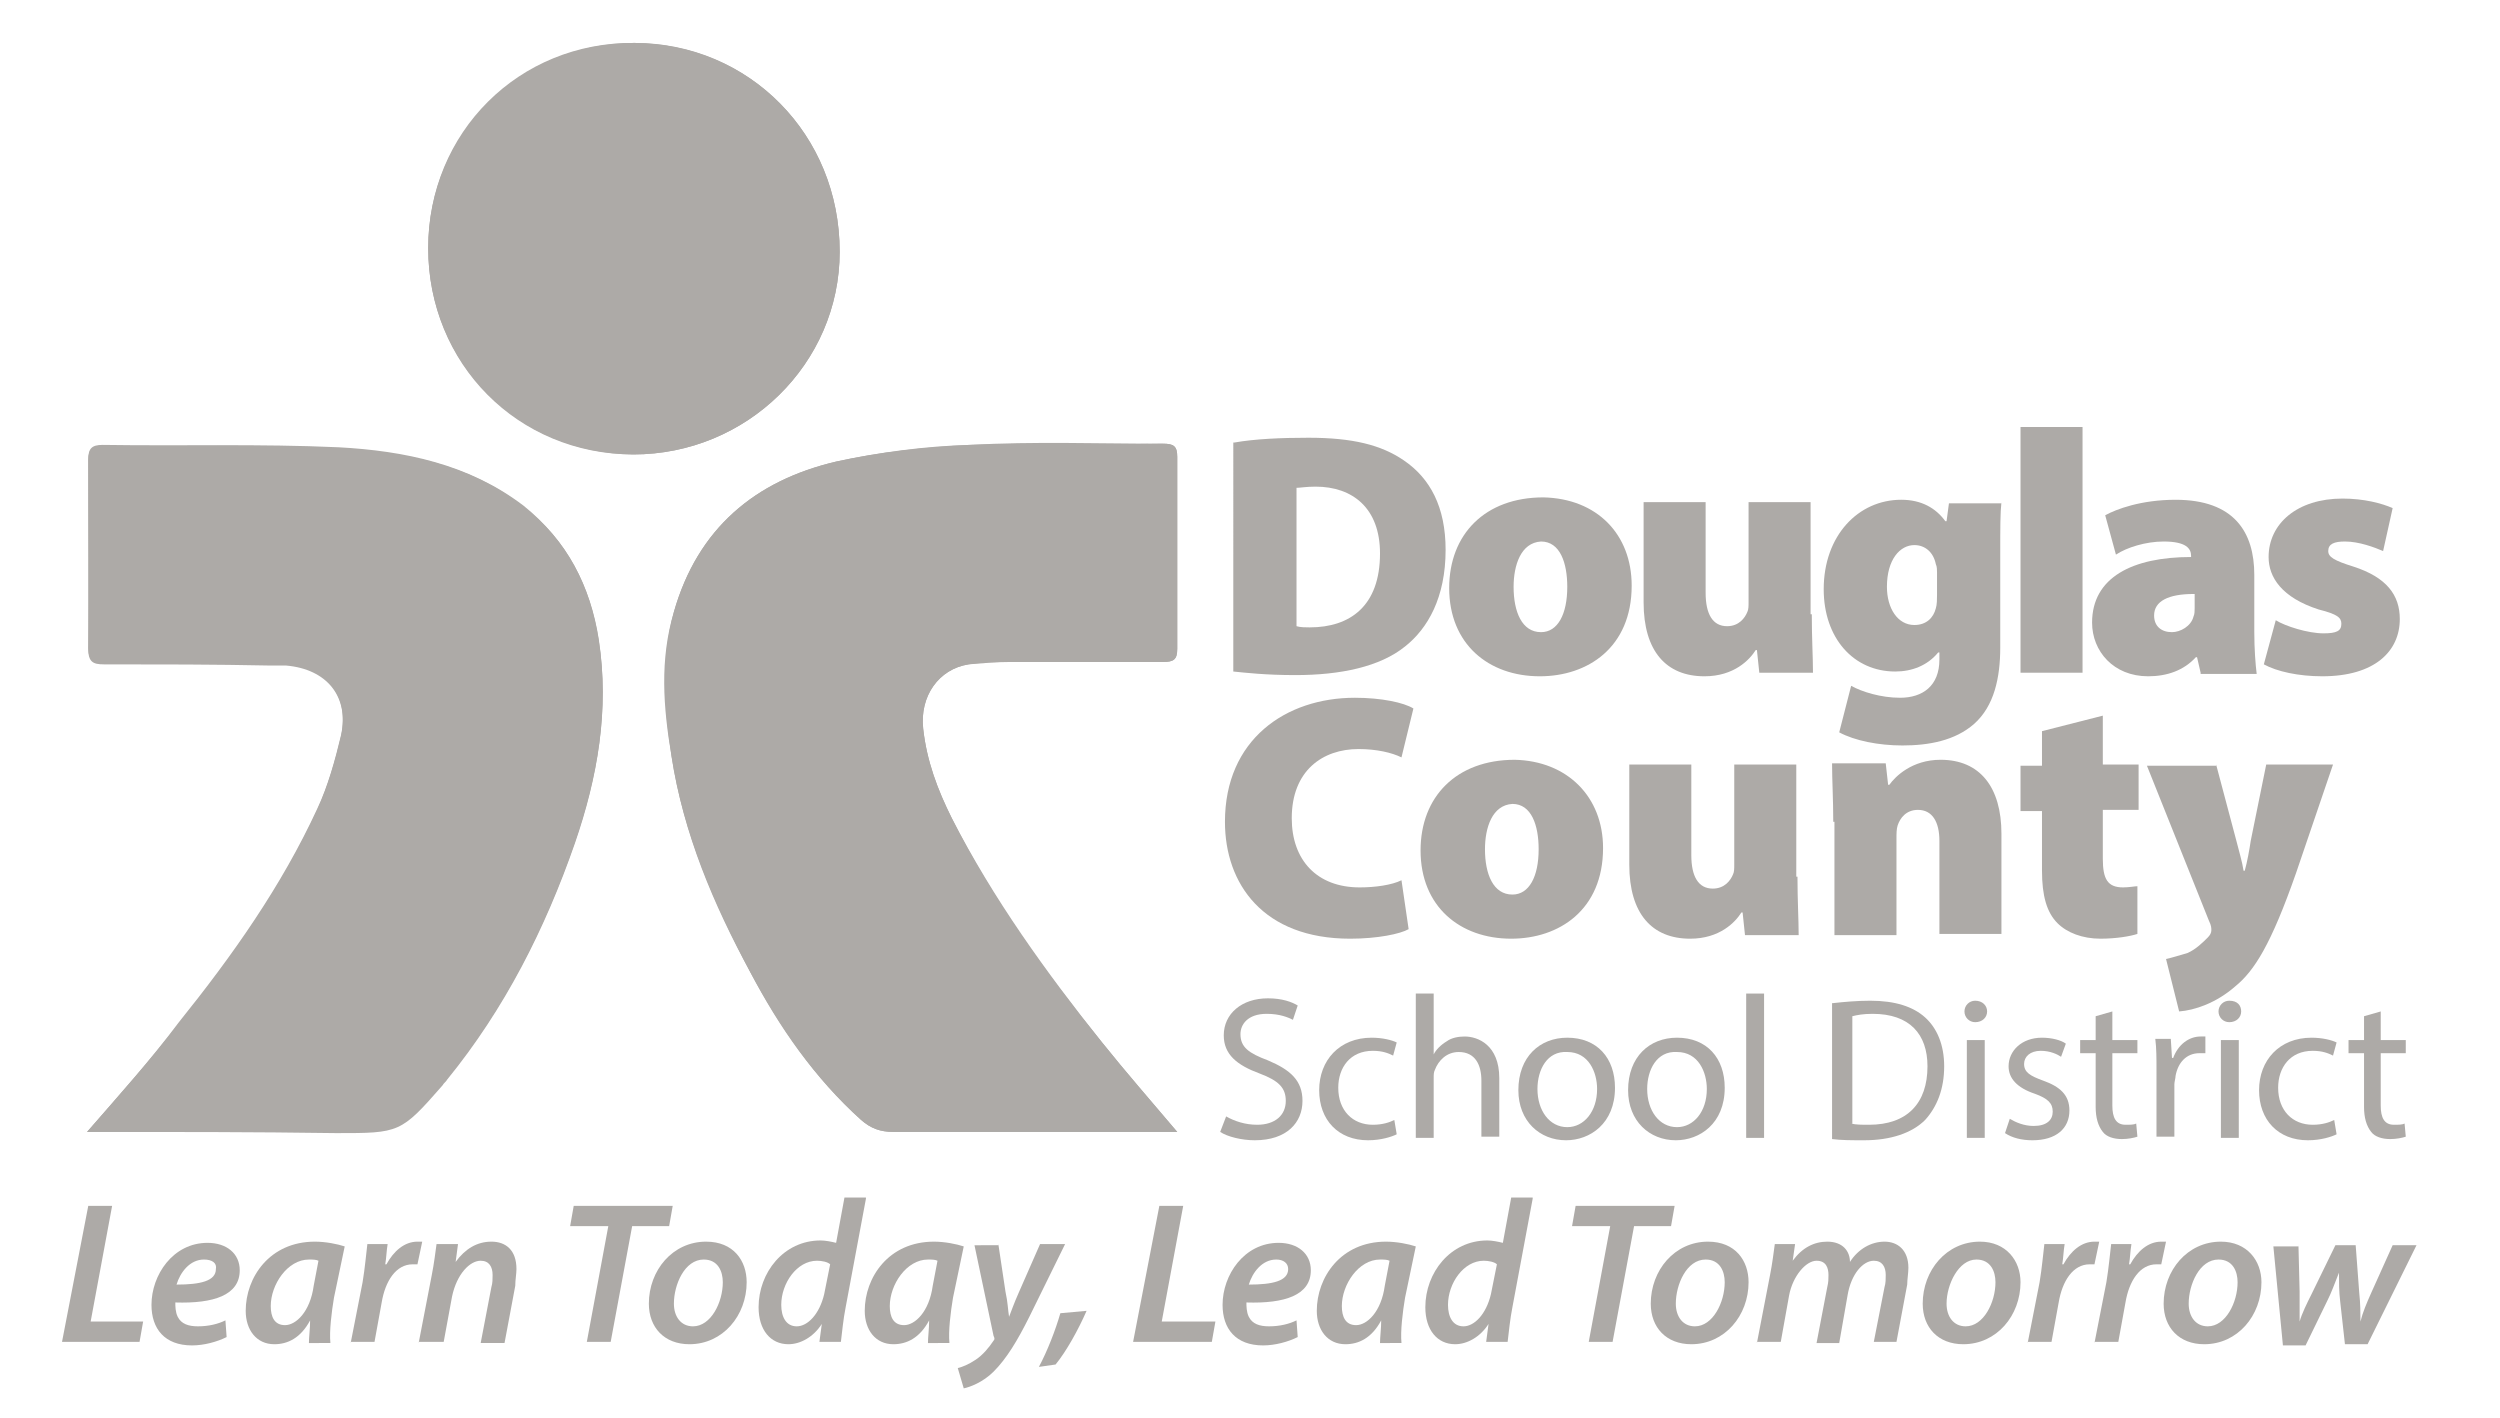<svg xmlns="http://www.w3.org/2000/svg" xmlns:xlink="http://www.w3.org/1999/xlink" id="Layer_1" x="0px" y="0px" viewBox="0 0 209.6 118.9" style="enable-background:new 0 0 209.6 118.9;" xml:space="preserve"><style type="text/css">	.st0{fill:#ADAAA7;}</style><g>	<g>		<path class="st0" d="M7.3,94.9c7.1,0,14,0,20.9,0c5.2,0,5.4-0.1,8.9-4c0.1-0.2,0.3-0.3,0.4-0.5c4.8-5.9,8.2-12.6,10.7-19.8   c1.9-5.5,2.9-11.1,2-17c-0.7-4.5-2.7-8.3-6.3-11.2c-4.6-3.5-10-4.6-15.5-4.9c-6.6-0.3-13.2-0.1-19.8-0.2c-0.9,0-1.2,0.3-1.2,1.2   c0,5.3,0,10.6,0,15.8c0,1,0.4,1.3,1.3,1.3c4.7,0,9.3,0.1,14,0.1c0.4,0,0.9,0,1.3,0c3.4,0.3,5.3,2.6,4.6,5.9   c-0.5,2.1-1.1,4.3-2,6.2c-3,6.5-7.1,12.3-11.6,17.9C12.6,88.9,10,91.8,7.3,94.9z M98.7,94.9c-2.2-2.6-4.3-5-6.3-7.5   c-4.7-5.9-9.1-12-12.6-18.8c-1.2-2.4-2.1-4.8-2.4-7.5c-0.3-2.7,1.3-5,3.8-5.4c1.1-0.2,2.3-0.2,3.5-0.2c4.3,0,8.6,0,12.8,0   c0.9,0,1.2-0.2,1.2-1.1c0-5.4,0-10.7,0-16.1c0-0.9-0.3-1.1-1.2-1.1c-5.4,0-10.8-0.2-16.2,0.1c-3.8,0.2-7.6,0.6-11.2,1.4   c-6.8,1.6-11.6,5.6-13.6,12.6c-1.2,4-0.9,8-0.2,12.1c1,6.5,3.6,12.4,6.6,18.1c2.5,4.6,5.4,8.9,9.3,12.4c0.8,0.7,1.6,1,2.7,1   c7.5,0,15,0,22.5,0C97.8,94.9,98.2,94.9,98.7,94.9z M35.9,20.8c0,9.7,7.5,17.3,17.2,17.3c9.5,0,17.3-7.6,17.3-17   c0-9.8-7.5-17.4-17.2-17.5C43.5,3.5,35.9,11.1,35.9,20.8z"></path>		<path class="st0" d="M7.3,94.9c2.7-3.1,5.3-6,7.7-9.1c4.5-5.6,8.6-11.4,11.6-17.9c0.9-2,1.5-4.1,2-6.2c0.7-3.3-1.2-5.6-4.6-5.9   c-0.4,0-0.9,0-1.3,0c-4.7-0.1-9.3-0.1-14-0.1c-0.9,0-1.3-0.2-1.3-1.3c0.1-5.3,0-10.6,0-15.8c0-0.9,0.3-1.2,1.2-1.2   c6.6,0.1,13.2-0.2,19.8,0.2c5.5,0.3,11,1.3,15.5,4.9c3.7,2.8,5.6,6.7,6.3,11.2c0.9,5.8-0.1,11.5-2,17c-2.5,7.2-5.9,13.9-10.7,19.8   c-0.1,0.2-0.3,0.3-0.4,0.5c-3.5,4-3.6,4-8.9,4C21.3,94.9,14.4,94.9,7.3,94.9z"></path>		<path class="st0" d="M98.7,94.9c-0.5,0-0.9,0-1.3,0c-7.5,0-15,0-22.5,0c-1.1,0-1.9-0.3-2.7-1c-3.9-3.5-6.9-7.8-9.3-12.4   c-3.1-5.7-5.6-11.6-6.6-18.1c-0.6-4-0.9-8.1,0.2-12.1c2-7,6.8-11,13.6-12.6c3.7-0.8,7.5-1.3,11.2-1.4c5.4-0.2,10.8,0,16.2-0.1   c0.9,0,1.2,0.2,1.2,1.1c0,5.4,0,10.7,0,16.1c0,0.9-0.3,1.1-1.2,1.1c-4.3,0-8.6,0-12.8,0c-1.2,0-2.3,0.1-3.5,0.2   c-2.5,0.4-4.1,2.6-3.8,5.4c0.3,2.7,1.2,5.1,2.4,7.5c3.4,6.8,7.8,12.9,12.6,18.8C94.4,89.9,96.5,92.3,98.7,94.9z"></path>		<path class="st0" d="M35.9,20.8c0-9.6,7.7-17.2,17.3-17.2c9.6,0,17.2,7.7,17.2,17.5c0,9.4-7.8,17-17.3,17   C43.4,38,35.9,30.4,35.9,20.8z"></path>	</g></g><g>	<g>		<path class="st0" d="M103.5,37.1c1.7-0.3,3.9-0.4,6.2-0.4c3.7,0,6.1,0.6,8,1.9c2.2,1.5,3.5,3.9,3.5,7.5c0,4-1.5,6.6-3.4,8.1   c-2.1,1.7-5.4,2.4-9.2,2.4c-2.5,0-4.2-0.2-5.2-0.3V37.1z M108.7,52.5c0.3,0.1,0.8,0.1,1.1,0.1c3.4,0,5.9-1.8,5.9-6.2   c0-3.8-2.3-5.6-5.4-5.6c-0.8,0-1.3,0.1-1.6,0.1V52.5z"></path>		<path class="st0" d="M136.8,49.1c0,5.2-3.7,7.6-7.7,7.6c-4.3,0-7.6-2.7-7.6-7.4c0-4.5,3-7.6,7.9-7.6   C133.9,41.8,136.8,44.8,136.8,49.1z M126.9,49.2c0,2.1,0.7,3.8,2.3,3.8c1.4,0,2.2-1.5,2.2-3.8c0-2-0.6-3.8-2.2-3.8   C127.5,45.5,126.9,47.4,126.9,49.2z"></path>		<path class="st0" d="M151.9,51.5c0,2,0.1,3.6,0.1,4.9h-4.5l-0.2-1.9h-0.1c-0.5,0.8-1.8,2.2-4.3,2.2c-3.2,0-5.1-2.1-5.1-6.2v-8.4   h5.2v7.6c0,1.8,0.6,2.8,1.8,2.8c1,0,1.5-0.7,1.7-1.2c0.1-0.2,0.1-0.5,0.1-0.8v-8.4h5.2V51.5z"></path>		<path class="st0" d="M167.8,42.1c-0.1,0.9-0.1,2.1-0.1,4.4v7.8c0,2.5-0.5,4.9-2.2,6.4c-1.6,1.4-3.8,1.8-6,1.8c-2,0-4-0.4-5.3-1.1   l1-3.9c0.9,0.5,2.5,1,4.1,1c1.9,0,3.3-1,3.3-3.2v-0.6h-0.1c-0.9,1.1-2.2,1.6-3.6,1.6c-3.5,0-6-2.8-6-6.9c0-4.5,2.9-7.5,6.5-7.5   c1.7,0,2.9,0.7,3.7,1.8h0.1l0.2-1.5H167.8z M162.4,48c0-0.2,0-0.5-0.1-0.7c-0.2-1-0.9-1.6-1.8-1.6c-1.2,0-2.3,1.2-2.3,3.5   c0,1.8,0.9,3.2,2.3,3.2c1,0,1.6-0.6,1.8-1.4c0.1-0.3,0.1-0.8,0.1-1.1V48z"></path>		<path class="st0" d="M169.4,35.8h5.2v20.6h-5.2V35.8z"></path>		<path class="st0" d="M184.5,56.4l-0.3-1.3h-0.1c-1,1.1-2.4,1.6-4,1.6c-2.9,0-4.7-2.1-4.7-4.5c0-3.8,3.4-5.5,8.3-5.5v-0.1   c0-0.6-0.4-1.2-2.3-1.2c-1.5,0-3.1,0.5-4,1.1l-0.9-3.3c0.9-0.5,3-1.3,5.9-1.3c4.9,0,6.6,2.7,6.6,6.3v4.8c0,1.4,0.1,2.7,0.2,3.5   H184.5z M183.9,49.8c-2.1,0-3.3,0.6-3.3,1.8c0,0.9,0.6,1.4,1.5,1.4c0.7,0,1.6-0.5,1.8-1.3c0.1-0.2,0.1-0.5,0.1-0.7V49.8z"></path>		<path class="st0" d="M190.8,52c0.8,0.5,2.7,1.1,4,1.1c1.1,0,1.5-0.2,1.5-0.8c0-0.5-0.3-0.8-1.9-1.2c-3.1-1-4.2-2.7-4.2-4.4   c0-2.8,2.4-4.9,6.2-4.9c1.8,0,3.3,0.4,4.2,0.8l-0.8,3.6c-0.7-0.3-2-0.8-3.2-0.8c-0.9,0-1.4,0.2-1.4,0.8c0,0.5,0.5,0.8,2.1,1.3   c2.8,0.9,3.9,2.4,3.9,4.4c0,2.7-2.1,4.8-6.5,4.8c-2,0-3.8-0.4-4.9-1L190.8,52z"></path>		<path class="st0" d="M118.1,77.9c-0.7,0.4-2.6,0.8-4.9,0.8c-7.3,0-10.5-4.6-10.5-9.8c0-6.9,5.1-10.4,10.9-10.4   c2.2,0,4.1,0.4,4.9,0.9l-1,4.1c-0.8-0.4-2.1-0.7-3.6-0.7c-3,0-5.6,1.8-5.6,5.8c0,3.5,2.1,5.8,5.7,5.8c1.3,0,2.7-0.2,3.5-0.6   L118.1,77.9z"></path>		<path class="st0" d="M134.4,71.1c0,5.2-3.7,7.6-7.7,7.6c-4.3,0-7.6-2.7-7.6-7.4c0-4.5,3-7.6,7.9-7.6   C131.4,63.8,134.4,66.8,134.4,71.1z M124.5,71.2c0,2.1,0.7,3.8,2.3,3.8c1.4,0,2.2-1.5,2.2-3.8c0-2-0.6-3.8-2.2-3.8   C125.1,67.5,124.5,69.4,124.5,71.2z"></path>		<path class="st0" d="M150.7,73.5c0,2,0.1,3.6,0.1,4.9h-4.5l-0.2-1.9H146c-0.5,0.8-1.8,2.2-4.3,2.2c-3.2,0-5.1-2.1-5.1-6.2v-8.4   h5.2v7.6c0,1.8,0.6,2.8,1.8,2.8c1,0,1.5-0.7,1.7-1.2c0.1-0.2,0.1-0.5,0.1-0.8v-8.4h5.2V73.5z"></path>		<path class="st0" d="M153.7,68.9c0-1.9-0.1-3.5-0.1-4.9h4.5l0.2,1.8h0.1c0.5-0.7,1.9-2.1,4.3-2.1c3.3,0,5.1,2.3,5.1,6.2v8.4h-5.2   v-7.8c0-1.6-0.6-2.6-1.8-2.6c-1,0-1.5,0.7-1.7,1.3c-0.1,0.3-0.1,0.7-0.1,1.1v8.1h-5.2V68.9z"></path>		<path class="st0" d="M176.3,60v4.1h3v3.8h-3V72c0,1.7,0.4,2.4,1.7,2.4c0.5,0,1-0.1,1.2-0.1v4c-0.6,0.2-1.8,0.4-3.1,0.4   c-1.5,0-2.8-0.5-3.6-1.3c-0.9-0.9-1.3-2.3-1.3-4.4v-5h-1.8v-3.8h1.8v-2.9L176.3,60z"></path>		<path class="st0" d="M185.8,64.1l1.7,6.4c0.2,0.8,0.5,1.8,0.6,2.5h0.1c0.2-0.7,0.4-1.8,0.5-2.5l1.3-6.4h5.6l-3.1,9.1   c-2.1,6-3.5,8.2-5.1,9.5c-1.6,1.4-3.4,2-4.7,2.1l-1.1-4.4c0.5-0.1,1.1-0.3,1.8-0.5c0.7-0.3,1.3-0.9,1.7-1.3   c0.2-0.2,0.3-0.4,0.3-0.6c0-0.2,0-0.4-0.2-0.8l-5.2-13H185.8z"></path>		<path class="st0" d="M102.8,93.6c0.7,0.4,1.6,0.7,2.6,0.7c1.5,0,2.4-0.8,2.4-2c0-1.1-0.6-1.7-2.2-2.3c-1.9-0.7-3-1.6-3-3.2   c0-1.8,1.5-3.1,3.7-3.1c1.2,0,2,0.3,2.5,0.6l-0.4,1.2c-0.4-0.2-1.1-0.5-2.2-0.5c-1.6,0-2.2,0.9-2.2,1.7c0,1.1,0.7,1.6,2.3,2.2   c1.9,0.8,2.9,1.7,2.9,3.4c0,1.8-1.3,3.3-4,3.3c-1.1,0-2.3-0.3-2.9-0.7L102.8,93.6z"></path>		<path class="st0" d="M117.1,95.1c-0.4,0.2-1.3,0.5-2.4,0.5c-2.5,0-4.1-1.7-4.1-4.2c0-2.5,1.7-4.4,4.4-4.4c0.9,0,1.7,0.2,2.1,0.4   l-0.3,1.1c-0.4-0.2-0.9-0.4-1.7-0.4c-1.9,0-2.9,1.4-2.9,3.1c0,1.9,1.2,3.1,2.9,3.1c0.8,0,1.4-0.2,1.8-0.4L117.1,95.1z"></path>		<path class="st0" d="M118.7,83.3h1.5v5.1h0c0.2-0.4,0.6-0.8,1.1-1.1c0.4-0.3,1-0.4,1.5-0.4c1.1,0,2.9,0.7,2.9,3.5v4.9h-1.5v-4.7   c0-1.3-0.5-2.4-1.9-2.4c-1,0-1.7,0.7-2,1.5c-0.1,0.2-0.1,0.4-0.1,0.7v5h-1.5V83.3z"></path>		<path class="st0" d="M135.4,91.2c0,3-2.1,4.4-4.1,4.4c-2.2,0-4-1.6-4-4.2c0-2.8,1.8-4.4,4.1-4.4C133.9,87,135.4,88.7,135.4,91.2z    M128.9,91.3c0,1.8,1,3.2,2.5,3.2c1.4,0,2.5-1.3,2.5-3.2c0-1.4-0.7-3.1-2.5-3.1C129.7,88.1,128.9,89.7,128.9,91.3z"></path>		<path class="st0" d="M144.6,91.2c0,3-2.1,4.4-4.1,4.4c-2.2,0-4-1.6-4-4.2c0-2.8,1.8-4.4,4.1-4.4C143.1,87,144.6,88.7,144.6,91.2z    M138.1,91.3c0,1.8,1,3.2,2.5,3.2c1.4,0,2.5-1.3,2.5-3.2c0-1.4-0.7-3.1-2.5-3.1C138.9,88.1,138.1,89.7,138.1,91.3z"></path>		<path class="st0" d="M146.4,83.3h1.5v12.1h-1.5V83.3z"></path>		<path class="st0" d="M153.7,84.1c0.9-0.1,2-0.2,3.1-0.2c2.1,0,3.6,0.5,4.6,1.4c1,0.9,1.6,2.3,1.6,4.1c0,1.9-0.6,3.4-1.6,4.5   c-1.1,1.1-2.9,1.7-5.1,1.7c-1.1,0-1.9,0-2.7-0.1V84.1z M155.2,94.2c0.4,0.1,0.9,0.1,1.5,0.1c3.2,0,4.9-1.8,4.9-4.9   c0-2.7-1.5-4.4-4.6-4.4c-0.8,0-1.3,0.1-1.7,0.2V94.2z"></path>		<path class="st0" d="M166.6,84.8c0,0.5-0.4,0.9-1,0.9c-0.5,0-0.9-0.4-0.9-0.9c0-0.5,0.4-0.9,0.9-0.9   C166.2,83.9,166.6,84.3,166.6,84.8z M164.9,95.4v-8.2h1.5v8.2H164.9z"></path>		<path class="st0" d="M168.5,93.8c0.5,0.3,1.2,0.6,2,0.6c1.1,0,1.6-0.5,1.6-1.2c0-0.7-0.4-1.1-1.5-1.5c-1.5-0.5-2.2-1.3-2.2-2.3   c0-1.3,1.1-2.4,2.8-2.4c0.8,0,1.6,0.2,2,0.5l-0.4,1.1c-0.3-0.2-0.9-0.5-1.7-0.5c-0.9,0-1.4,0.5-1.4,1.1c0,0.7,0.5,1,1.6,1.4   c1.4,0.5,2.2,1.2,2.2,2.5c0,1.5-1.1,2.5-3.1,2.5c-0.9,0-1.7-0.2-2.3-0.6L168.5,93.8z"></path>		<path class="st0" d="M177.1,84.8v2.4h2.1v1.1h-2.1v4.4c0,1,0.3,1.6,1.1,1.6c0.4,0,0.7,0,0.9-0.1l0.1,1.1c-0.3,0.1-0.8,0.2-1.3,0.2   c-0.7,0-1.3-0.2-1.6-0.6c-0.4-0.5-0.6-1.2-0.6-2.1v-4.5h-1.3v-1.1h1.3v-2L177.1,84.8z"></path>		<path class="st0" d="M180.8,89.7c0-1,0-1.8-0.1-2.6h1.3l0.1,1.6h0.1c0.4-1.1,1.3-1.8,2.3-1.8c0.2,0,0.3,0,0.4,0v1.4   c-0.2,0-0.3,0-0.5,0c-1.1,0-1.8,0.8-2,1.9c0,0.2-0.1,0.5-0.1,0.7v4.4h-1.5V89.7z"></path>		<path class="st0" d="M187.9,84.8c0,0.5-0.4,0.9-1,0.9c-0.5,0-0.9-0.4-0.9-0.9c0-0.5,0.4-0.9,0.9-0.9   C187.6,83.9,187.9,84.3,187.9,84.8z M186.2,95.4v-8.2h1.5v8.2H186.2z"></path>		<path class="st0" d="M195.9,95.1c-0.4,0.2-1.3,0.5-2.4,0.5c-2.5,0-4.1-1.7-4.1-4.2c0-2.5,1.7-4.4,4.4-4.4c0.9,0,1.7,0.2,2.1,0.4   l-0.3,1.1c-0.4-0.2-0.9-0.4-1.7-0.4c-1.9,0-2.9,1.4-2.9,3.1c0,1.9,1.2,3.1,2.9,3.1c0.8,0,1.4-0.2,1.8-0.4L195.9,95.1z"></path>		<path class="st0" d="M199.6,84.8v2.4h2.1v1.1h-2.1v4.4c0,1,0.3,1.6,1.1,1.6c0.4,0,0.7,0,0.9-0.1l0.1,1.1c-0.3,0.1-0.8,0.2-1.3,0.2   c-0.7,0-1.3-0.2-1.6-0.6c-0.4-0.5-0.6-1.2-0.6-2.1v-4.5h-1.3v-1.1h1.3v-2L199.6,84.8z"></path>	</g></g><g>	<g>		<path class="st0" d="M7.4,101.1h2l-1.8,9.7H12l-0.3,1.7H5.2L7.4,101.1z"></path>		<path class="st0" d="M19,112.1c-0.8,0.4-1.9,0.7-2.9,0.7c-2.3,0-3.4-1.4-3.4-3.4c0-2.5,1.8-5.2,4.7-5.2c1.6,0,2.7,0.9,2.7,2.3   c0,2.1-2.2,2.8-5.4,2.7c0,0.3,0,0.8,0.2,1.2c0.3,0.6,0.9,0.8,1.7,0.8c0.9,0,1.7-0.2,2.3-0.5L19,112.1z M17.1,105.6   c-1.2,0-2,1.1-2.3,2.1c2,0,3.3-0.3,3.3-1.3C18.2,105.9,17.8,105.6,17.1,105.6z"></path>		<path class="st0" d="M25.9,112.6c0-0.5,0.1-1.2,0.1-1.9h0c-0.8,1.5-1.9,2-3,2c-1.5,0-2.4-1.2-2.4-2.8c0-2.8,2-5.8,5.8-5.8   c0.9,0,1.9,0.2,2.5,0.4l-0.9,4.3c-0.2,1.2-0.4,2.8-0.3,3.8H25.9z M26.7,105.7c-0.2-0.1-0.5-0.1-0.8-0.1c-1.8,0-3.2,2.1-3.2,3.9   c0,0.9,0.3,1.6,1.2,1.6c0.9,0,2.1-1.1,2.4-3.3L26.7,105.7z"></path>		<path class="st0" d="M29.4,112.6l1-5.1c0.2-1.2,0.3-2.4,0.4-3.2h1.7c-0.1,0.6-0.1,1.1-0.2,1.7h0.1c0.6-1.1,1.5-1.9,2.6-1.9   c0.1,0,0.3,0,0.4,0l-0.4,1.9c-0.1,0-0.2,0-0.4,0c-1.4,0-2.3,1.4-2.6,3.2l-0.6,3.3H29.4z"></path>		<path class="st0" d="M35.1,112.6l1.1-5.7c0.2-1,0.3-1.9,0.4-2.6h1.8l-0.2,1.5h0c0.8-1.1,1.8-1.7,3-1.7c1.2,0,2.1,0.7,2.1,2.3   c0,0.4-0.1,0.9-0.1,1.4l-0.9,4.8h-2l0.9-4.7c0.1-0.3,0.1-0.7,0.1-1c0-0.7-0.3-1.2-1-1.2c-0.9,0-2,1.1-2.4,3l-0.7,3.8H35.1z"></path>		<path class="st0" d="M51,102.8h-3.2l0.3-1.7h8.3l-0.3,1.7H53l-1.8,9.7h-2L51,102.8z"></path>		<path class="st0" d="M62.6,107.5c0,2.8-2,5.2-4.8,5.2c-2.1,0-3.4-1.4-3.4-3.4c0-2.8,2-5.2,4.8-5.2   C61.5,104.1,62.6,105.7,62.6,107.5z M56.5,109.3c0,1.1,0.6,1.9,1.6,1.9c1.5,0,2.5-2,2.5-3.7c0-0.9-0.4-1.9-1.6-1.9   C57.4,105.6,56.5,107.7,56.5,109.3z"></path>		<path class="st0" d="M72.6,100.5l-1.7,9.1c-0.2,1-0.3,2.1-0.4,2.9h-1.8l0.2-1.5h0c-0.7,1.1-1.8,1.7-2.8,1.7   c-1.5,0-2.5-1.2-2.5-3.1c0-2.9,2.1-5.6,5.2-5.6c0.4,0,0.9,0.1,1.3,0.2l0.7-3.8H72.6z M69.6,106c-0.2-0.2-0.7-0.3-1.1-0.3   c-1.7,0-3,1.9-3,3.7c0,1,0.4,1.8,1.3,1.8c0.9,0,1.9-1,2.3-2.7L69.6,106z"></path>		<path class="st0" d="M77.8,112.6c0-0.5,0.1-1.2,0.1-1.9h0c-0.8,1.5-1.9,2-3,2c-1.5,0-2.4-1.2-2.4-2.8c0-2.8,2-5.8,5.8-5.8   c0.9,0,1.9,0.2,2.5,0.4l-0.9,4.3c-0.2,1.2-0.4,2.8-0.3,3.8H77.8z M78.6,105.7c-0.2-0.1-0.5-0.1-0.8-0.1c-1.8,0-3.2,2.1-3.2,3.9   c0,0.9,0.3,1.6,1.2,1.6c0.9,0,2.1-1.1,2.4-3.3L78.6,105.7z"></path>		<path class="st0" d="M83.7,104.3l0.6,4c0.2,0.9,0.2,1.5,0.3,2.1h0c0.2-0.5,0.4-1.1,0.8-2l1.8-4.1h2.1l-3,6.1c-1,2-1.9,3.5-3,4.6   c-0.9,0.9-2,1.3-2.5,1.4l-0.5-1.7c0.4-0.1,0.9-0.3,1.5-0.7c0.6-0.4,1.1-1,1.5-1.6c0.1-0.1,0.1-0.2,0-0.4l-1.6-7.6H83.7z"></path>		<path class="st0" d="M87.1,114.6c0.7-1.3,1.4-3.1,1.8-4.5l2.2-0.2c-0.7,1.6-1.7,3.4-2.6,4.5L87.1,114.6z"></path>		<path class="st0" d="M97.2,101.1h2l-1.8,9.7h4.5l-0.3,1.7H95L97.2,101.1z"></path>		<path class="st0" d="M108.8,112.1c-0.8,0.4-1.9,0.7-2.9,0.7c-2.3,0-3.4-1.4-3.4-3.4c0-2.5,1.8-5.2,4.7-5.2c1.6,0,2.7,0.9,2.7,2.3   c0,2.1-2.2,2.8-5.4,2.7c0,0.3,0,0.8,0.2,1.2c0.3,0.6,0.9,0.8,1.7,0.8c0.9,0,1.7-0.2,2.3-0.5L108.8,112.1z M107,105.6   c-1.2,0-2,1.1-2.3,2.1c2,0,3.3-0.3,3.3-1.3C108,105.9,107.6,105.6,107,105.6z"></path>		<path class="st0" d="M115.7,112.6c0-0.5,0.1-1.2,0.1-1.9h0c-0.8,1.5-1.9,2-3,2c-1.5,0-2.4-1.2-2.4-2.8c0-2.8,2-5.8,5.8-5.8   c0.9,0,1.9,0.2,2.5,0.4l-0.9,4.3c-0.2,1.2-0.4,2.8-0.3,3.8H115.7z M116.5,105.7c-0.2-0.1-0.5-0.1-0.8-0.1c-1.8,0-3.2,2.1-3.2,3.9   c0,0.9,0.3,1.6,1.2,1.6c0.9,0,2.1-1.1,2.4-3.3L116.5,105.7z"></path>		<path class="st0" d="M128.5,100.5l-1.7,9.1c-0.2,1-0.3,2.1-0.4,2.9h-1.8l0.2-1.5h0c-0.7,1.1-1.8,1.7-2.8,1.7   c-1.5,0-2.5-1.2-2.5-3.1c0-2.9,2.1-5.6,5.2-5.6c0.4,0,0.9,0.1,1.3,0.2l0.7-3.8H128.5z M125.5,106c-0.2-0.2-0.7-0.3-1.1-0.3   c-1.7,0-3,1.9-3,3.7c0,1,0.4,1.8,1.3,1.8c0.9,0,1.9-1,2.3-2.7L125.5,106z"></path>		<path class="st0" d="M135,102.8h-3.2l0.3-1.7h8.3l-0.3,1.7H137l-1.8,9.7h-2L135,102.8z"></path>		<path class="st0" d="M146.6,107.5c0,2.8-2,5.2-4.8,5.2c-2.1,0-3.4-1.4-3.4-3.4c0-2.8,2-5.2,4.8-5.2   C145.5,104.1,146.6,105.7,146.6,107.5z M140.5,109.3c0,1.1,0.6,1.9,1.6,1.9c1.5,0,2.5-2,2.5-3.7c0-0.9-0.4-1.9-1.6-1.9   C141.4,105.6,140.5,107.7,140.5,109.3z"></path>		<path class="st0" d="M147.3,112.6l1.1-5.7c0.2-1,0.3-1.9,0.4-2.6h1.7l-0.2,1.4h0c0.8-1.1,1.8-1.6,2.9-1.6c1.3,0,1.9,0.8,1.9,1.7   c0.7-1.1,1.8-1.7,2.9-1.7c1.1,0,2,0.7,2,2.2c0,0.4-0.1,1-0.1,1.4l-0.9,4.8h-1.9l0.9-4.6c0.1-0.3,0.1-0.7,0.1-1   c0-0.7-0.3-1.2-1-1.2c-0.9,0-1.9,1.1-2.2,2.9l-0.7,4h-1.9l0.9-4.7c0.1-0.4,0.1-0.7,0.1-1c0-0.6-0.2-1.2-1-1.2   c-0.9,0-2,1.3-2.3,2.9l-0.7,3.9H147.3z"></path>		<path class="st0" d="M169.4,107.5c0,2.8-2,5.2-4.8,5.2c-2.1,0-3.4-1.4-3.4-3.4c0-2.8,2-5.2,4.8-5.2   C168.2,104.1,169.4,105.7,169.4,107.5z M163.2,109.3c0,1.1,0.6,1.9,1.6,1.9c1.5,0,2.5-2,2.5-3.7c0-0.9-0.4-1.9-1.6-1.9   C164.2,105.6,163.2,107.7,163.2,109.3z"></path>		<path class="st0" d="M170,112.6l1-5.1c0.2-1.2,0.3-2.4,0.4-3.2h1.7c-0.1,0.6-0.1,1.1-0.2,1.7h0.1c0.6-1.1,1.5-1.9,2.6-1.9   c0.1,0,0.3,0,0.4,0l-0.4,1.9c-0.1,0-0.2,0-0.4,0c-1.4,0-2.3,1.4-2.6,3.2l-0.6,3.3H170z"></path>		<path class="st0" d="M175.6,112.6l1-5.1c0.2-1.2,0.3-2.4,0.4-3.2h1.7c-0.1,0.6-0.1,1.1-0.2,1.7h0.1c0.6-1.1,1.5-1.9,2.6-1.9   c0.1,0,0.3,0,0.4,0l-0.4,1.9c-0.1,0-0.2,0-0.4,0c-1.4,0-2.3,1.4-2.6,3.2l-0.6,3.3H175.6z"></path>		<path class="st0" d="M189.6,107.5c0,2.8-2,5.2-4.8,5.2c-2.1,0-3.4-1.4-3.4-3.4c0-2.8,2-5.2,4.8-5.2   C188.4,104.1,189.6,105.7,189.6,107.5z M183.5,109.3c0,1.1,0.6,1.9,1.6,1.9c1.5,0,2.5-2,2.5-3.7c0-0.9-0.4-1.9-1.6-1.9   C184.4,105.6,183.5,107.7,183.5,109.3z"></path>		<path class="st0" d="M192.7,104.3l0.1,4c0,1,0,1.6,0,2.5h0c0.2-0.7,0.6-1.5,1-2.3l2-4.1h1.7l0.3,4c0.1,0.9,0.1,1.7,0.1,2.4h0   c0.2-0.8,0.5-1.5,0.9-2.4l1.8-4h2l-4.1,8.3h-1.9l-0.4-3.6c-0.1-0.8-0.1-1.6-0.1-2.4h0c-0.4,1-0.6,1.6-1,2.4l-1.8,3.7h-1.9   l-0.8-8.3H192.7z"></path>	</g></g></svg>
